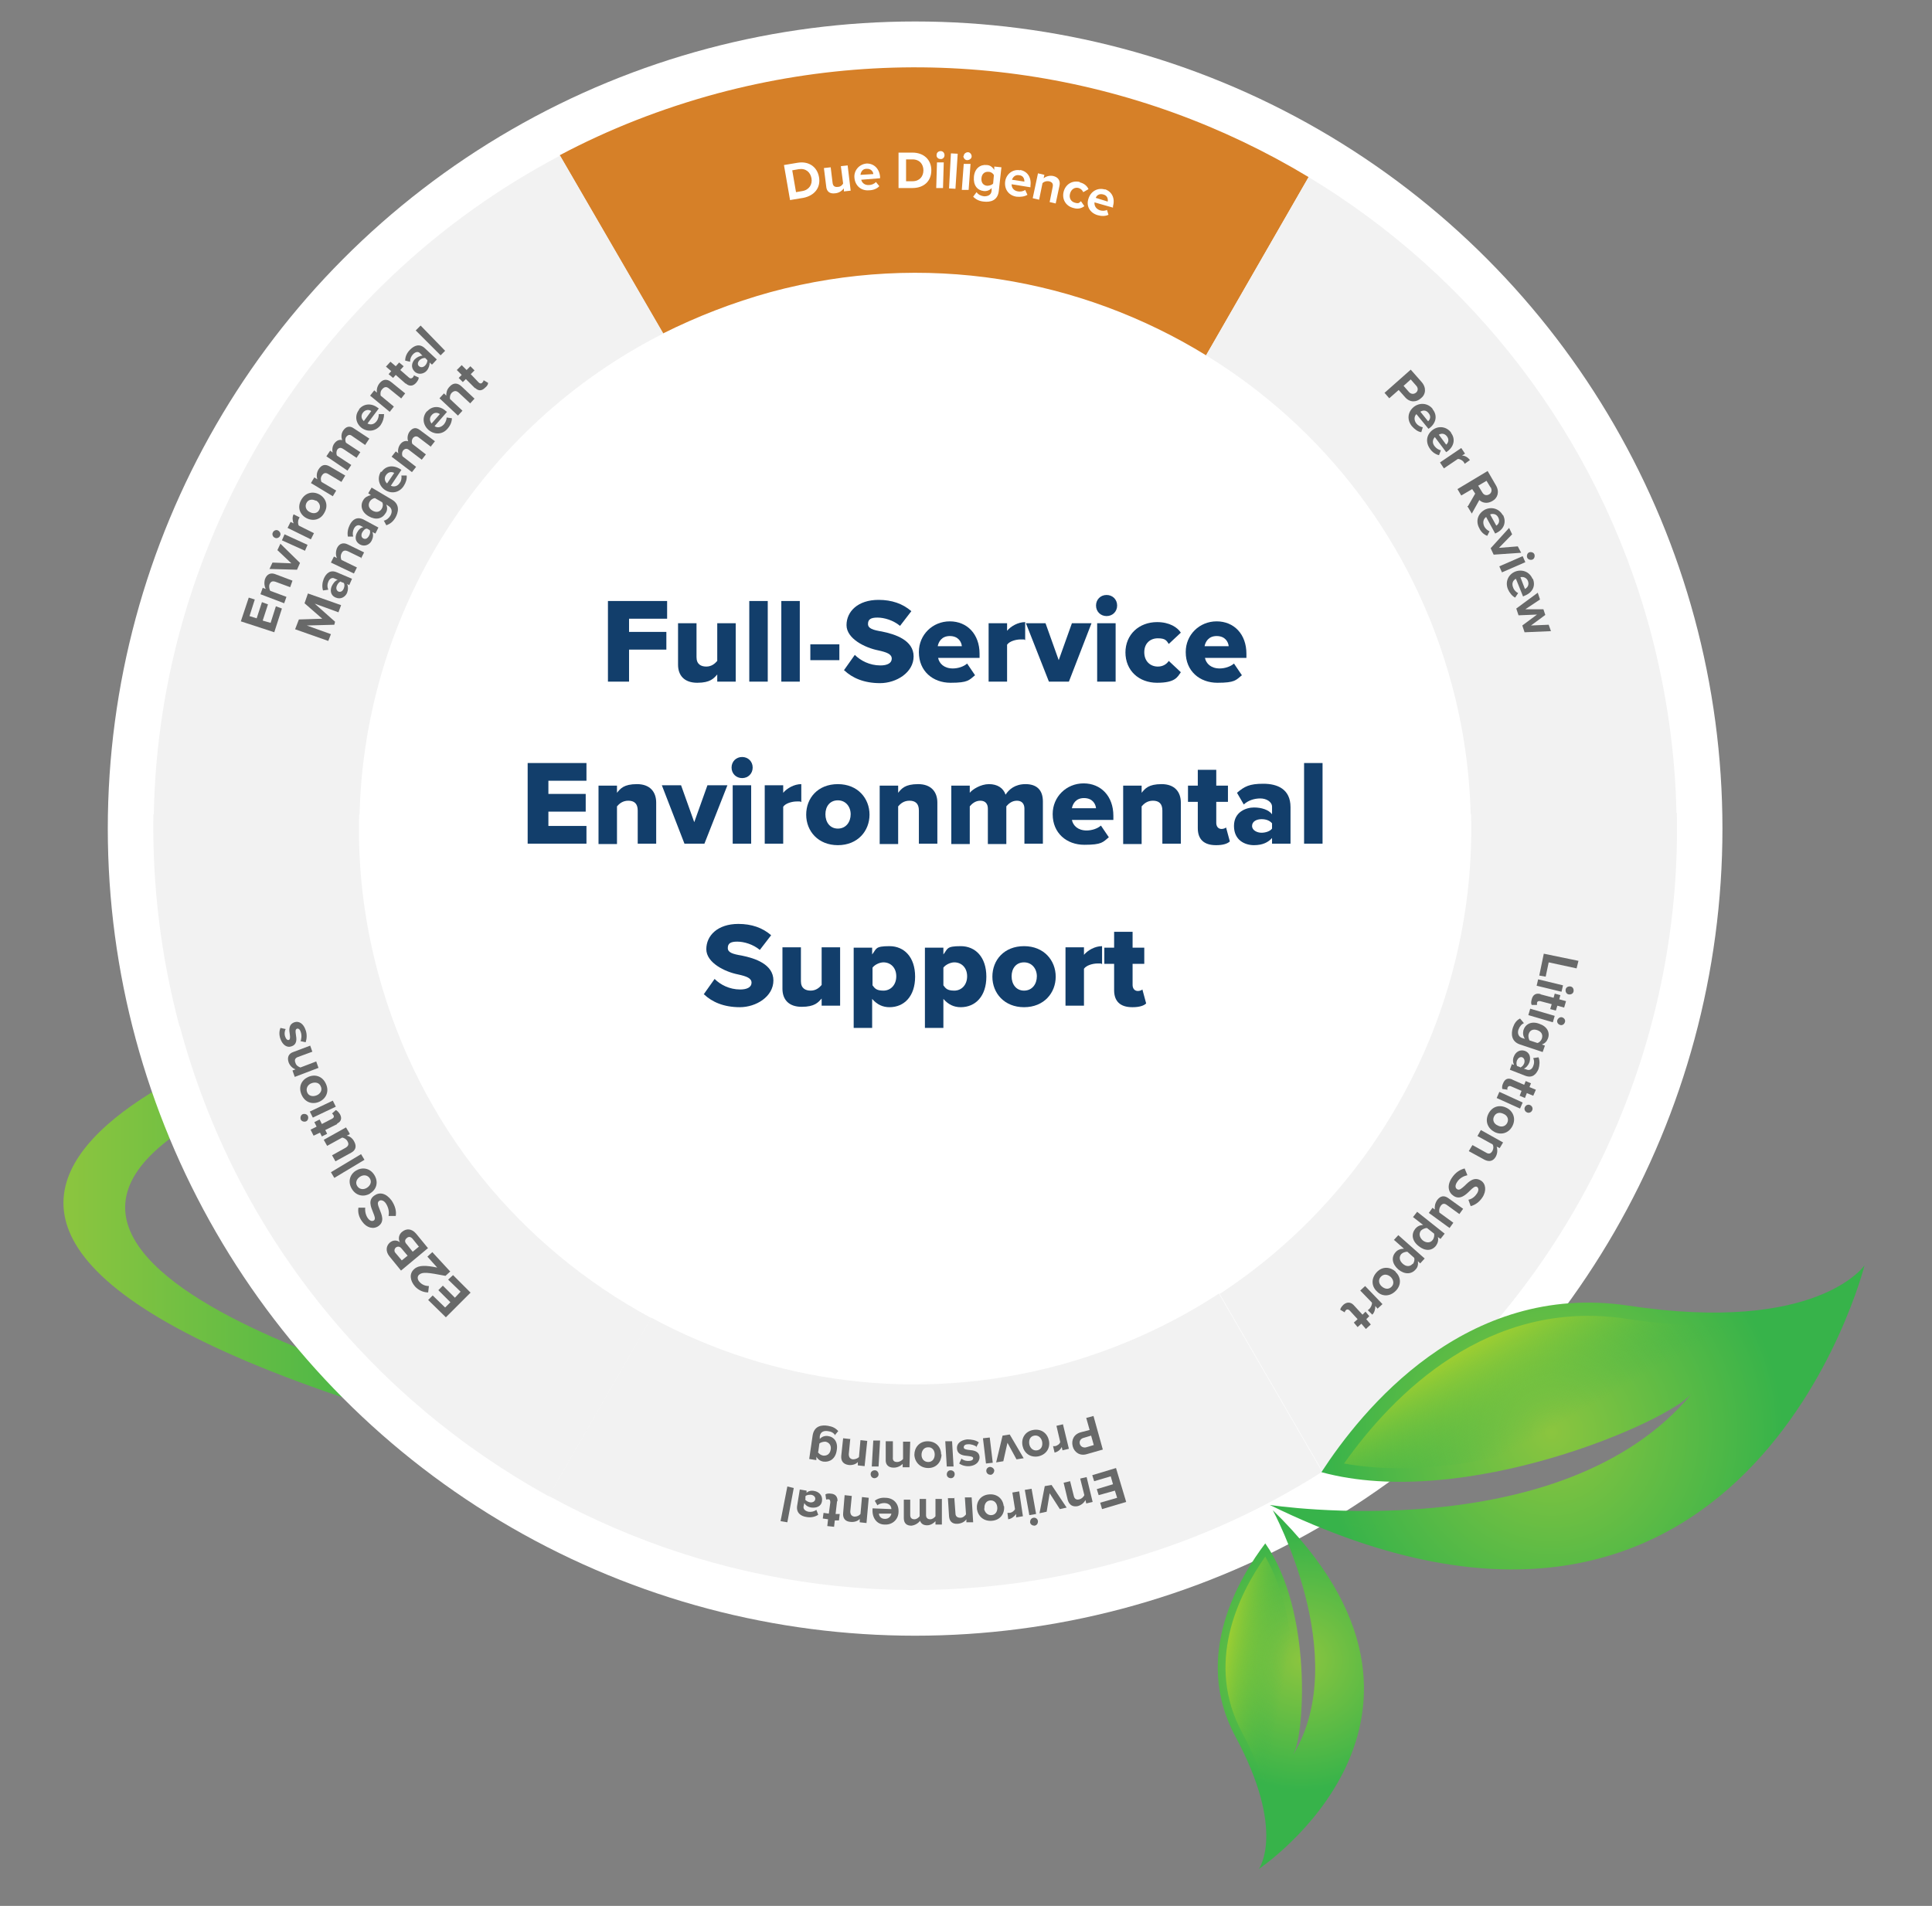 <svg xmlns="http://www.w3.org/2000/svg" xmlns:xlink="http://www.w3.org/1999/xlink" id="Layer_1" viewBox="0 0 512.6 505.8"><rect x="0" y="0" width="512.6" height="505.8" fill="#808080" stroke="none"/><defs><style>      .st0 {        fill: none;      }      .st1 {        fill: url(#linear-gradient2);      }      .st2 {        fill: url(#linear-gradient1);      }      .st3 {        fill: url(#radial-gradient);      }      .st4 {        fill: url(#linear-gradient);      }      .st5 {        fill: #fff;      }      .st6 {        fill: #123e6b;      }      .st7 {        fill: #f2f2f2;      }      .st8 {        fill: #686969;      }      .st9 {        fill: url(#radial-gradient1);      }      .st10 {        fill: #d68028;      }    </style><linearGradient id="linear-gradient" x1="119.9" y1="324.5" x2="17.9" y2="324.5" gradientUnits="userSpaceOnUse"><stop offset="0" stop-color="#37b34a"></stop><stop offset="1" stop-color="#8bc53f"></stop></linearGradient><radialGradient id="radial-gradient" cx="167.2" cy="551.7" fx="167.2" fy="551.7" r="42.9" gradientTransform="translate(-87.4 598.4) rotate(53.3) scale(.8 -.8) skewX(-.2)" gradientUnits="userSpaceOnUse"><stop offset="0" stop-color="#8bc53f"></stop><stop offset="1" stop-color="#37b34a"></stop></radialGradient><linearGradient id="linear-gradient1" x1="147.2" y1="458.4" x2="186.5" y2="495.4" gradientTransform="translate(-136.6 603.2) rotate(53.2) scale(1 -1)" gradientUnits="userSpaceOnUse"><stop offset="0" stop-color="#d6de23"></stop><stop offset=".4" stop-color="#37b34a" stop-opacity="0"></stop></linearGradient><radialGradient id="radial-gradient1" cx="199.3" cy="572.2" fx="199.3" fy="572.2" r="76.6" gradientTransform="translate(394.5 -103.8) rotate(17) scale(.8 .8) skewX(-.2)" xlink:href="#radial-gradient"></radialGradient><linearGradient id="linear-gradient2" x1="163.7" y1="463.9" x2="233.8" y2="529.8" gradientTransform="translate(382.4 -151.7) rotate(17.1)" xlink:href="#linear-gradient1"></linearGradient></defs><path class="st4" d="M92.6,268s-171.4,46.6,1.4,103.9c4.2,1.4,29.2,9.5,33.6,9.1s-9.7-9.7-3.1-8.5c0,0-166.3-40.6-50-85.4"></path><circle class="st5" cx="242.8" cy="219.9" r="214.2"></circle><g id="Services-Peer-Review"><g id="Full-Service-Environ"><polygon id="Path" class="st6" points="161.3 180.9 166.9 180.9 166.9 172.4 176.8 172.4 176.8 167.7 166.9 167.7 166.9 164.2 177 164.2 177 159.5 161.3 159.5 161.3 180.9"></polygon><path id="Path1" data-name="Path" class="st6" d="M190.3,180.9h4.9v-15.5h-4.9v10c-.6.7-1.5,1.5-2.9,1.5s-2.6-.6-2.6-2.5v-9h-4.9v11c0,2.8,1.6,4.8,5.1,4.8s4.4-1.2,5.3-2.2v1.9Z"></path><polygon id="Path2" data-name="Path" class="st6" points="198.8 180.9 203.7 180.9 203.7 159.5 198.8 159.5 198.8 180.9"></polygon><polygon id="Path3" data-name="Path" class="st6" points="207.3 180.9 212.2 180.9 212.2 159.5 207.3 159.5 207.3 180.9"></polygon><polygon id="Path4" data-name="Path" class="st6" points="215 175.2 222.7 175.2 222.7 171 215 171 215 175.2"></polygon><path id="Path5" data-name="Path" class="st6" d="M224,177.9c2.1,2,5.2,3.4,9.5,3.4s8.9-2.8,8.9-7.1-4.9-5.9-8.4-6.6c-2.4-.4-3.7-.8-3.7-2s.7-1.7,2.5-1.7,4.2.7,6,2.2l3-3.9c-2.3-2-5.2-3-8.7-3-5.5,0-8.5,3.1-8.5,6.7s4.9,6,8.4,6.7c2.3.5,3.6,1,3.6,2.2s-1.2,1.8-3,1.8c-2.9,0-5.3-1.3-6.8-2.8l-2.9,4.1Z"></path><path id="Shape" class="st6" d="M243.8,173.1c0,5,3.7,8.1,8.4,8.1s4.9-.7,6.5-2l-2.1-3.1c-.9.8-2.4,1.3-3.8,1.3-2.3,0-3.6-1.3-3.9-2.8h11v-1.1c0-5.2-3.3-8.6-7.9-8.6s-8.2,3.6-8.2,8.1ZM252,168.8c2.3,0,3.1,1.6,3.2,2.7h-6.4c.2-1.1,1-2.7,3.2-2.7Z"></path><path id="Path6" data-name="Path" class="st6" d="M262.3,180.9h4.9v-9.8c.6-.9,2.3-1.4,3.6-1.4s.9,0,1.2.2v-4.8c-1.9,0-3.8,1.1-4.8,2.3v-2h-4.9v15.5Z"></path><polygon id="Path7" data-name="Path" class="st6" points="278.3 180.9 283.6 180.9 289.6 165.4 284.4 165.4 280.9 175.2 277.4 165.4 272.2 165.4 278.3 180.9"></polygon><path id="Shape1" data-name="Shape" class="st6" d="M293.6,163.5c1.6,0,2.8-1.2,2.8-2.8s-1.2-2.8-2.8-2.8-2.8,1.2-2.8,2.8,1.2,2.8,2.8,2.8ZM291.1,180.9h4.9v-15.5h-4.9v15.5Z"></path><path id="Path8" data-name="Path" class="st6" d="M298.6,173.1c0,4.9,3.6,8.1,8.4,8.1s5.4-1.5,6.3-2.8l-3.2-3c-.6.9-1.6,1.5-2.9,1.5-2,0-3.6-1.4-3.6-3.8s1.6-3.7,3.6-3.7,2.3.6,2.9,1.5l3.2-3c-.9-1.4-3-2.8-6.3-2.8-4.8,0-8.4,3.3-8.4,8.1Z"></path><path id="Shape2" data-name="Shape" class="st6" d="M314.6,173.1c0,5,3.7,8.1,8.4,8.1s4.9-.7,6.5-2l-2.1-3.1c-.9.8-2.4,1.3-3.8,1.3-2.3,0-3.6-1.3-3.9-2.8h11v-1.1c0-5.2-3.3-8.6-7.9-8.6s-8.2,3.6-8.2,8.1ZM322.8,168.8c2.3,0,3.1,1.6,3.2,2.7h-6.4c.2-1.1,1-2.7,3.2-2.7Z"></path><polygon id="Path9" data-name="Path" class="st6" points="140 223.9 155.6 223.9 155.6 219.2 145.5 219.2 145.5 215.4 155.4 215.4 155.4 210.7 145.5 210.7 145.5 207.2 155.6 207.2 155.6 202.5 140 202.5 140 223.9"></polygon><path id="Path10" data-name="Path" class="st6" d="M169.2,223.9h4.9v-10.9c0-2.8-1.6-4.9-5.1-4.9s-4.4,1.2-5.3,2.3v-1.9h-4.9v15.5h4.9v-10c.6-.7,1.5-1.5,3-1.5s2.5.7,2.5,2.6v8.9Z"></path><polygon id="Path11" data-name="Path" class="st6" points="181.6 223.9 186.9 223.9 193 208.4 187.7 208.4 184.2 218.2 180.7 208.4 175.6 208.4 181.6 223.9"></polygon><path id="Shape3" data-name="Shape" class="st6" d="M196.9,206.5c1.6,0,2.8-1.2,2.8-2.8s-1.2-2.8-2.8-2.8-2.8,1.2-2.8,2.8,1.2,2.8,2.8,2.8ZM194.4,223.9h4.9v-15.5h-4.9v15.5Z"></path><path id="Path12" data-name="Path" class="st6" d="M202.9,223.9h4.9v-9.8c.6-.9,2.3-1.4,3.6-1.4s.9,0,1.2.2v-4.8c-1.9,0-3.8,1.1-4.8,2.3v-2h-4.9v15.5Z"></path><path id="Shape4" data-name="Shape" class="st6" d="M222.3,224.3c5.3,0,8.4-3.8,8.4-8.1s-3.1-8.1-8.4-8.1-8.4,3.7-8.4,8.1,3.2,8.1,8.4,8.1ZM222.3,219.9c-2.1,0-3.3-1.7-3.3-3.8s1.2-3.7,3.3-3.7,3.4,1.7,3.4,3.7-1.2,3.8-3.4,3.8Z"></path><path id="Path13" data-name="Path" class="st6" d="M243.8,223.9h4.9v-10.9c0-2.8-1.6-4.9-5.1-4.9s-4.4,1.2-5.3,2.3v-1.9h-4.9v15.5h4.9v-10c.6-.7,1.5-1.5,3-1.5s2.5.7,2.5,2.6v8.9Z"></path><path id="Path14" data-name="Path" class="st6" d="M271.8,223.9h4.9v-11.2c0-3.2-1.8-4.6-4.6-4.6s-4.4,1.4-5.3,2.8c-.6-1.8-2.2-2.8-4.4-2.8s-4.4,1.4-5.1,2.3v-1.9h-4.9v15.5h4.9v-10c.5-.6,1.4-1.5,2.8-1.5s2,.9,2,2.1v9.4h4.9v-10c.5-.6,1.4-1.5,2.8-1.5s2,.9,2,2.1v9.4Z"></path><path id="Shape5" data-name="Shape" class="st6" d="M279.3,216.1c0,5,3.7,8.1,8.4,8.1s4.9-.7,6.5-2l-2.1-3.1c-.9.8-2.4,1.3-3.8,1.3-2.3,0-3.6-1.3-3.9-2.8h11v-1.1c0-5.2-3.3-8.6-7.9-8.6s-8.2,3.6-8.2,8.1ZM287.6,211.8c2.3,0,3.1,1.6,3.2,2.7h-6.4c.2-1.1,1-2.7,3.2-2.7Z"></path><path id="Path15" data-name="Path" class="st6" d="M308.4,223.9h4.9v-10.9c0-2.8-1.6-4.9-5.1-4.9s-4.4,1.2-5.3,2.3v-1.9h-4.9v15.5h4.9v-10c.6-.7,1.5-1.5,3-1.5s2.5.7,2.5,2.6v8.9Z"></path><path id="Path16" data-name="Path" class="st6" d="M322.7,224.3c1.8,0,3-.4,3.6-1l-1-3.7c-.2.2-.7.4-1.2.4-.9,0-1.4-.7-1.4-1.6v-5.6h3.1v-4.3h-3.1v-4.2h-4.9v4.2h-2.6v4.3h2.6v7c0,3,1.7,4.5,4.8,4.5Z"></path><path id="Shape6" data-name="Shape" class="st6" d="M337.5,223.9h4.9v-9.7c0-4.8-3.5-6.2-7.2-6.2s-5,.7-7,2.4l1.8,3.1c1.2-1.1,2.8-1.6,4.4-1.6s3.1.9,3.1,2.2v2c-.9-1.2-2.8-1.8-4.8-1.8s-5.3,1.1-5.3,4.9,2.9,5.1,5.3,5.1,3.8-.8,4.8-1.9v1.5ZM337.5,219.9c-.5.7-1.7,1.1-2.8,1.1s-2.5-.6-2.5-1.8,1.2-1.8,2.5-1.8,2.2.4,2.8,1.1v1.4Z"></path><polygon id="Path17" data-name="Path" class="st6" points="346 223.9 350.9 223.9 350.9 202.5 346 202.5 346 223.9"></polygon><path id="Path18" data-name="Path" class="st6" d="M186.8,263.9c2.1,2,5.2,3.4,9.5,3.4s8.9-2.8,8.9-7.1-4.9-5.9-8.4-6.6c-2.4-.4-3.7-.8-3.7-2s.7-1.7,2.5-1.7,4.2.7,6,2.2l3-3.9c-2.3-2-5.2-3-8.7-3-5.5,0-8.5,3.1-8.5,6.7s4.9,6,8.4,6.7c2.3.5,3.6,1,3.6,2.2s-1.2,1.8-3,1.8c-2.9,0-5.3-1.3-6.8-2.8l-2.9,4.1Z"></path><path id="Path19" data-name="Path" class="st6" d="M218,266.9h4.9v-15.5h-4.9v10c-.6.7-1.5,1.5-2.9,1.5s-2.6-.6-2.6-2.5v-9h-4.9v11c0,2.8,1.6,4.8,5.1,4.8s4.4-1.2,5.3-2.2v1.9Z"></path><path id="Shape7" data-name="Shape" class="st6" d="M231.4,272.8v-7.7c1.3,1.5,2.8,2.2,4.6,2.2,3.9,0,6.8-2.9,6.8-8.1s-2.9-8.1-6.8-8.1-3.4.7-4.6,2.2v-1.8h-4.9v21.3h4.9ZM237.8,259.1c0,2.3-1.5,3.8-3.4,3.8s-2.3-.6-2.9-1.4v-4.7c.6-.8,1.9-1.4,2.9-1.4,1.9,0,3.4,1.4,3.4,3.7Z"></path><path id="Shape8" data-name="Shape" class="st6" d="M250.3,272.8v-7.7c1.3,1.5,2.8,2.2,4.6,2.2,3.9,0,6.8-2.9,6.8-8.1s-2.9-8.1-6.8-8.1-3.4.7-4.6,2.2v-1.8h-4.9v21.3h4.9ZM256.6,259.1c0,2.3-1.5,3.8-3.4,3.8s-2.3-.6-2.9-1.4v-4.7c.6-.8,1.9-1.4,2.9-1.4,1.9,0,3.4,1.4,3.4,3.7Z"></path><path id="Shape9" data-name="Shape" class="st6" d="M271.7,267.3c5.3,0,8.4-3.8,8.4-8.1s-3.1-8.1-8.4-8.1-8.4,3.7-8.4,8.1,3.2,8.1,8.4,8.1ZM271.7,262.9c-2.1,0-3.3-1.7-3.3-3.8s1.2-3.7,3.3-3.7,3.4,1.7,3.4,3.7-1.2,3.8-3.4,3.8Z"></path><path id="Path20" data-name="Path" class="st6" d="M282.7,266.9h4.9v-9.8c.6-.9,2.3-1.4,3.6-1.4s.9,0,1.2.2v-4.8c-1.9,0-3.8,1.1-4.8,2.3v-2h-4.9v15.5Z"></path><path id="Path21" data-name="Path" class="st6" d="M300.5,267.3c1.8,0,3-.4,3.6-1l-1-3.7c-.2.2-.7.4-1.2.4-.9,0-1.4-.7-1.4-1.6v-5.6h3.1v-4.3h-3.1v-4.2h-4.9v4.2h-2.6v4.3h2.6v7c0,3,1.7,4.5,4.8,4.5Z"></path></g></g><polygon class="st6" points="340.2 42.9 340.2 42.9 340.2 42.9 340.2 42.9"></polygon><path class="st6" d="M165.7,345.7"></path><g id="Due-Diligence"><g id="Group"><path id="Path22" data-name="Path" class="st0" d="M204.5,77.5c-10.1,2.7-19.6,6.4-28.6,11l73.9,127.7,70.1-121.9c-33.3-20.5-74.7-27.7-115.5-16.8h0Z"></path><path id="Path23" data-name="Path" class="st10" d="M190.3,24.8c-14.8,4-28.8,9.5-41.8,16.4l27.4,47.3c9-4.5,18.5-8.2,28.6-11,40.8-11,82.2-3.7,115.5,16.8l27.2-47.3c-45.4-27.4-101.6-37-156.9-22.2Z"></path></g><g id="Group1" data-name="Group"><path id="Path24" data-name="Path" class="st0" d="M95.3,216.2h154.5c0,0-73.9-127.7-73.9-127.7-48.4,24.6-79.2,74-80.6,127.7Z"></path><path id="Path25" data-name="Path" class="st7" d="M40.8,216.2h54.6c1.3-53.7,32.2-103.2,80.6-127.7l-27.4-47.2c-65.2,34.3-106.5,101.9-107.8,175Z"></path></g><path id="Path26" data-name="Path" class="st0" d="M100.4,258.2c11,40.8,38,73,72.5,91.5l77-133.7H95.3c-.4,13.9,1.3,28,5,42.1Z"></path><path id="Path27" data-name="Path" class="st7" d="M47.7,272.4c14.9,55.4,51.4,99.1,97.9,124.7l27.2-47.3c-34.5-18.6-61.5-50.7-72.5-91.6-3.8-14.1-5.4-28.2-5-42.1h-54.6c-.3,18.6,1.9,37.4,6.9,56.2h0Z"></path><path id="Path28" data-name="Path" class="st0" d="M390.2,215.8l-140.4.3,73.7,127.3c42.6-27.8,68.2-76.2,66.7-127.6h0Z"></path><path id="Path29" data-name="Path" class="st7" d="M444.8,215.7h-54.5c1.5,51.4-24.2,99.9-66.7,127.7l27.4,47.3c59.4-37.6,95.4-104.1,93.9-174.9h0Z"></path><path id="Path30" data-name="Path" class="st0" d="M281.1,362.3c15.5-4.2,29.7-10.6,42.4-19l-73.7-127.3-77,133.7c32,17.2,70.4,22.8,108.2,12.6h0Z"></path><path id="Path31" data-name="Path" class="st7" d="M295.2,415c20.2-5.4,38.8-13.7,55.6-24.4l-27.4-47.3c-12.7,8.3-27,14.8-42.4,19-37.8,10.2-76.2,4.7-108.2-12.6l-27.2,47.3c44.1,24.2,97.2,32.1,149.6,18h0Z"></path><path id="Path32" data-name="Path" class="st0" d="M320,94.3l-70.1,121.9,140.4-.2c-.3-11.4-2-22.9-5-34.3-10.2-37.9-34.2-68.3-65.2-87.4Z"></path><path id="Path33" data-name="Path" class="st7" d="M347.2,47l-27.2,47.3c31,19,55,49.5,65.2,87.4,3.1,11.5,4.7,23,5,34.3h54.6c-.3-16.1-2.6-32.3-6.9-48.5-14.1-52.4-47.6-94.5-90.7-120.5h0Z"></path><g id="Group2" data-name="Group"><polygon id="Path34" data-name="Path" class="st8" points="124.9 343 118.3 349.6 113.6 345 114.8 343.8 118.1 347 119.5 345.6 116.3 342.4 117.5 341.2 120.7 344.4 122.2 342.8 118.9 339.6 120.2 338.4 124.8 343 124.9 343"></polygon><path id="Path35" data-name="Path" class="st8" d="M119.4,337.5l-1.2,1.1c-4.7-.9-6.1-1.1-7-.3-.6.5-.4,1.4.1,1.9.7.8,1.6,1.1,2.5,1.1l-.2,1.7c-1.4,0-2.7-.7-3.5-1.6-1.3-1.5-1.6-3.4-.2-4.6,1.2-1.1,3.1-1,6.1-.4l-2.6-2.9,1.3-1.2,4.8,5.2h0Z"></path><path id="Shape10" data-name="Shape" class="st8" d="M113.6,331.2l-7.2,6-3.1-3.8c-1.1-1.4-.8-2.8.1-3.6.9-.8,2-.7,2.7-.1-.5-.9-.3-2.1.6-2.8,1.1-.9,2.5-.9,3.7.5l3.2,3.9ZM108.1,333.2l-1.6-1.9c-.4-.5-1-.6-1.5-.2-.4.4-.5,1,0,1.5l1.6,1.9,1.6-1.3ZM111.1,330.8l-1.6-2c-.5-.6-1.1-.7-1.6-.2-.5.4-.6,1,0,1.6l1.6,2,1.7-1.4h0Z"></path><path id="Path36" data-name="Path" class="st8" d="M103.1,322.6c.2-.9,0-2.1-.7-3.2-.6-.9-1.4-1-1.8-.7-.6.4-.3,1.2.1,2.2.6,1.5,1.4,3.3-.3,4.5-1.3.9-3.1.5-4.3-1.2-.9-1.2-1.2-2.5-1-3.7h1.8c-.1,1.1.2,2.1.7,2.8.5.7,1.1.9,1.6.6.5-.4.2-1.1-.2-2.1-.6-1.5-1.4-3.3.3-4.5,1.4-1,3.1-.7,4.6,1.3,1,1.5,1.3,2.9,1.1,4.1h-1.9Z"></path><path id="Shape11" data-name="Shape" class="st8" d="M98.3,316.7c-1.6,1-3.7.8-4.9-1.1-1.2-1.9-.6-3.9,1-4.9,1.6-1,3.7-.8,4.9,1.1,1.2,1.9.6,3.9-1.1,4.9ZM95.5,312.3c-.9.6-1.3,1.6-.7,2.5s1.7,1,2.6.4c.9-.6,1.3-1.6.7-2.5-.6-.9-1.7-1-2.6-.4h0Z"></path><polygon id="Path37" data-name="Path" class="st8" points="96.7 307.8 88.7 312.6 87.8 311.1 95.8 306.3 96.7 307.8"></polygon><path id="Path38" data-name="Path" class="st8" d="M92.8,301l-.8.4c.7.1,1.5.6,2,1.6.7,1.3.3,2.3-.8,2.9l-4.2,2.3-.9-1.6,3.6-2c.8-.5.9-1,.5-1.7-.3-.6-.9-.9-1.4-1l-4,2.2-.9-1.6,5.9-3.3.9,1.5h0Z"></path><path id="Path39" data-name="Path" class="st8" d="M89.5,298.3l-3.2,1.6.5,1-1.4.7-.5-1-1.7.8-.8-1.6,1.6-.8-.6-1.2,1.4-.7.6,1.2,2.7-1.4c.4-.2.6-.5.4-.9-.1-.2-.3-.4-.4-.5l1-.9c.3.1.7.5,1.1,1.1.6,1.1.3,2-.8,2.5h0Z"></path><path id="Shape12" data-name="Shape" class="st8" d="M81.2,297.6c-.5.2-1.2,0-1.4-.5-.2-.5,0-1.2.5-1.4.5-.2,1.2,0,1.4.5.2.5,0,1.2-.5,1.4ZM89.1,293.7l-6.1,2.9-.8-1.6,6.1-2.9.8,1.6Z"></path><path id="Shape13" data-name="Shape" class="st8" d="M84.7,292.4c-1.8.8-3.8.2-4.7-1.9-.9-2.1,0-3.9,1.8-4.7,1.8-.8,3.8-.2,4.7,1.9.9,2,0,3.9-1.8,4.7h0ZM82.6,287.5c-1,.4-1.5,1.4-1.1,2.4s1.5,1.2,2.5.8c1-.4,1.6-1.4,1.1-2.4-.4-1-1.5-1.2-2.5-.8Z"></path><path id="Path40" data-name="Path" class="st8" d="M82.9,279.1l-3.8,1.4c-.9.3-1,.9-.7,1.6.2.7.8,1,1.3,1.2l4.2-1.6.6,1.7-6.3,2.4-.6-1.7.8-.3c-.6-.2-1.4-.8-1.8-1.8-.5-1.4,0-2.4,1.2-2.8l4.5-1.7.6,1.7h0Z"></path><path id="Path41" data-name="Path" class="st8" d="M79.7,276.4c.3-.6.4-1.7.1-2.5-.2-.7-.6-1-1-.9-.5.2-.4.8-.3,1.5.2,1.2.4,2.7-1.2,3.2-1.1.4-2.3-.3-2.9-2-.4-1.1-.3-2.1,0-2.9l1.4.3c-.3.5-.4,1.4-.1,2.1.2.6.6.9.9.8.4-.1.4-.7.3-1.4-.2-1.2-.4-2.7,1.2-3.3,1.2-.4,2.4.3,3,2.1.4,1.1.3,2.3,0,3.2l-1.4-.3h0Z"></path></g><g id="Group3" data-name="Group"><polygon id="Path42" data-name="Path" class="st8" points="89.8 162.5 83.5 160.2 88.9 165 88.7 165.8 81.4 166 87.8 168.3 87.1 170.1 78.3 167 79.3 164.4 85.5 164.2 80.8 160.1 81.7 157.5 90.5 160.6 89.8 162.5 89.8 162.5"></polygon><path id="Shape14" data-name="Shape" class="st8" d="M92.7,155.3l-.6-.3c.3.6.3,1.5,0,2.3-.4,1-1.6,1.9-3,1.3-1.5-.6-1.5-2-1.1-3,.4-.8.9-1.5,1.6-1.7l-.9-.4c-.6-.3-1.3.1-1.6.9-.3.7-.3,1.4,0,2.1l-1.4.2c-.3-1-.2-2.1.2-3.1.6-1.4,1.7-2.5,3.5-1.7l4,1.7-.7,1.6h0ZM90.5,154.3c-.5.1-.9.6-1.1,1.1-.3.6-.2,1.3.4,1.6.6.2,1.1-.1,1.4-.8.2-.5.3-1.1,0-1.5l-.8-.3h0Z"></path><path id="Path43" data-name="Path" class="st8" d="M96,148.1l-3.7-1.8c-.9-.4-1.4-.1-1.7.6-.3.6-.2,1.3,0,1.7l4.1,2-.8,1.6-6.1-2.9.8-1.6.8.4c-.3-.6-.4-1.6,0-2.6.6-1.3,1.7-1.6,2.9-1l4.3,2.1-.8,1.6h0Z"></path><path id="Shape15" data-name="Shape" class="st8" d="M99.4,141.5l-.6-.3c.3.7.2,1.5-.2,2.3-.5,1-1.8,1.7-3.1,1-1.4-.8-1.3-2.1-.8-3.1.4-.8,1-1.4,1.7-1.5l-.8-.4c-.6-.3-1.3,0-1.7.8-.3.6-.4,1.4-.2,2.1h-1.4c-.2-1,0-2.1.5-3.1.7-1.4,1.9-2.3,3.7-1.4l3.9,2.1-.8,1.6h0ZM97.3,140.3c-.5,0-.9.5-1.2,1-.3.6-.3,1.3.3,1.6.6.3,1.1,0,1.5-.7.3-.5.4-1.1.2-1.5l-.7-.4h0Z"></path><path id="Shape16" data-name="Shape" class="st8" d="M101.8,138.2c.8-.2,1.4-.7,1.8-1.4.4-.7.6-1.8-.5-2.5l-.6-.4c.3.8.3,1.6-.2,2.3-.9,1.5-2.6,1.9-4.5.8-1.9-1.1-2.3-2.9-1.4-4.3.4-.7,1.1-1.1,2-1.3l-.7-.5.9-1.5,5.4,3.2c2.2,1.3,1.7,3.4.9,4.8-.6,1-1.3,1.6-2.4,2l-.7-1.3h0ZM99.5,132.2c-.5,0-1.1.4-1.4.9-.5.9-.3,1.8.7,2.4,1,.6,2,.4,2.5-.5.3-.5.4-1.2.1-1.7l-1.9-1.1h0Z"></path><path id="Shape17" data-name="Shape" class="st8" d="M101.2,125.3c1.1-1.7,3.1-2,5-.8l.3.2-2.8,4.2c.8.4,1.8.2,2.4-.8.4-.5.5-1.3.4-1.9h1.4c.1.9-.2,1.9-.8,2.8-1.1,1.7-3.2,2.2-5,1-1.6-1.1-2.1-3.2-1-4.9h0ZM102.7,128.3l1.9-2.8c-.6-.3-1.5-.4-2.2.6-.6.9-.2,1.8.3,2.2Z"></path><path id="Path44" data-name="Path" class="st8" d="M114.5,118.7l-3.4-2.6c-.5-.4-1-.4-1.5.1-.4.5-.4,1.2-.2,1.6l3.6,2.8-1.1,1.4-3.4-2.6c-.5-.4-1-.4-1.5.1-.4.5-.4,1.2-.2,1.6l3.6,2.8-1.1,1.4-5.4-4.1,1.1-1.4.7.5c-.2-.5-.1-1.6.5-2.4.6-.8,1.4-1,2.1-.8-.3-.7-.2-1.8.4-2.6.8-1,1.7-1.2,2.8-.3l3.9,2.9-1.1,1.4h0Z"></path><path id="Shape18" data-name="Shape" class="st8" d="M113.3,109.2c1.3-1.5,3.4-1.6,5-.1l.3.2-3.3,3.8c.7.5,1.7.4,2.5-.5.4-.5.7-1.2.7-1.8l1.4.2c0,.9-.4,1.9-1.1,2.7-1.3,1.6-3.4,1.8-5.1.4-1.5-1.3-1.8-3.4-.4-5h0ZM114.5,112.4l2.2-2.5c-.5-.4-1.5-.6-2.2.3-.7.8-.4,1.7,0,2.2h0Z"></path><path id="Path45" data-name="Path" class="st8" d="M124.7,107l-3-2.8c-.7-.6-1.2-.5-1.8,0-.5.5-.6,1.2-.5,1.7l3.3,3.1-1.2,1.3-4.9-4.6,1.2-1.3.6.6c0-.7.1-1.6.9-2.4,1-1.1,2.1-1,3.1-.1l3.5,3.3-1.2,1.3h0Z"></path><path id="Path46" data-name="Path" class="st8" d="M126.1,103.1l-2.5-2.5-.8.8-1.1-1.1.8-.8-1.3-1.3,1.3-1.3,1.3,1.3,1-1,1.1,1.1-1,1,2.1,2.2c.3.3.7.4,1,0,.2-.2.3-.4.3-.6l1.2.7c0,.4-.2.8-.8,1.3-.9.9-1.8.9-2.7,0h0Z"></path></g><g id="Group4" data-name="Group"><polygon id="Path47" data-name="Path" class="st8" points="72.8 167.8 63.9 164.9 66 158.6 67.6 159.1 66.2 163.5 68.1 164.1 69.5 159.8 71.1 160.4 69.7 164.7 71.8 165.3 73.2 160.9 74.8 161.5 72.8 167.7 72.8 167.8"></polygon><path id="Path48" data-name="Path" class="st8" d="M76.9,155.8l-3.8-1.4c-.9-.3-1.3,0-1.6.7-.2.7,0,1.3.2,1.7l4.3,1.6-.6,1.7-6.3-2.4.6-1.7.8.3c-.3-.6-.5-1.5-.2-2.6.5-1.4,1.6-1.8,2.8-1.3l4.5,1.7-.6,1.7h0Z"></path><polygon id="Path49" data-name="Path" class="st8" points="78.8 151.2 71.5 151 72.3 149.3 77.3 149.5 73.6 146 74.4 144.3 79.6 149.4 78.8 151.2 78.8 151.2"></polygon><path id="Shape19" data-name="Shape" class="st8" d="M72.9,142.7c-.5-.2-.8-.9-.5-1.4.2-.5.9-.8,1.4-.5s.8.9.5,1.4c-.2.5-.9.8-1.4.5h0ZM81,146.2l-6.2-2.8.7-1.6,6.1,2.8-.7,1.6h0Z"></path><path id="Path50" data-name="Path" class="st8" d="M82.4,143.1l-6.1-3,.8-1.6.8.4c-.3-.7-.4-1.7,0-2.4l1.6.8c0,.1-.2.2-.2.4-.3.5-.3,1.4,0,1.8l4,2-.8,1.6h0Z"></path><path id="Shape20" data-name="Shape" class="st8" d="M81.3,137.5c-1.7-.9-2.5-2.8-1.4-4.8,1.1-2,3.1-2.4,4.8-1.5,1.7.9,2.5,2.9,1.4,4.8-1,2-3.1,2.4-4.8,1.5h0ZM83.8,132.9c-.9-.5-2-.4-2.5.6-.5,1,0,2,.9,2.4.9.5,2,.4,2.5-.6s0-2-.9-2.5h0Z"></path><path id="Path51" data-name="Path" class="st8" d="M90.6,127.9l-3.5-2.1c-.8-.5-1.3-.2-1.7.4-.4.6-.3,1.3-.1,1.7l3.9,2.3-.9,1.5-5.8-3.5.9-1.5.8.5c-.2-.6-.3-1.6.3-2.6.8-1.3,1.8-1.5,3-.8l4.1,2.4-.9,1.5h0Z"></path><path id="Path52" data-name="Path" class="st8" d="M96.9,118.1l-3.5-2.4c-.5-.4-1-.4-1.5.2-.4.5-.3,1.2-.1,1.6l3.8,2.5-1,1.5-3.6-2.4c-.5-.3-1-.4-1.5.2-.3.5-.3,1.2-.1,1.6l3.8,2.5-1,1.5-5.6-3.8,1-1.5.7.5c-.2-.5-.2-1.6.4-2.4.6-.8,1.3-1.1,2.1-.9-.3-.7-.3-1.8.3-2.6.7-1,1.7-1.3,2.8-.5l4.1,2.7-1,1.5h0Z"></path><path id="Shape21" data-name="Shape" class="st8" d="M95.2,108.7c1.2-1.6,3.3-1.8,5-.5l.3.2-3,4c.8.4,1.7.3,2.4-.6.4-.5.6-1.2.6-1.9h1.4c0,1-.3,2-.9,2.9-1.2,1.6-3.3,2-5,.8-1.6-1.2-2-3.3-.7-4.9ZM96.5,111.8l2-2.7c-.5-.4-1.5-.5-2.2.4-.7.9-.3,1.8.2,2.2h0Z"></path><path id="Path53" data-name="Path" class="st8" d="M106.4,105.7l-3.2-2.6c-.7-.6-1.3-.4-1.8.2-.5.5-.5,1.2-.4,1.7l3.5,2.9-1.1,1.4-5.2-4.3,1.1-1.4.7.6c-.1-.7,0-1.6.7-2.5.9-1.1,2-1.2,3.1-.3l3.7,3-1.1,1.4h0Z"></path><path id="Path54" data-name="Path" class="st8" d="M107.6,101.8l-2.6-2.3-.7.8-1.2-1,.7-.8-1.4-1.2,1.2-1.3,1.4,1.2.9-1,1.2,1-.9,1,2.3,2c.3.3.7.3,1,0,.2-.2.3-.4.3-.6l1.3.6c0,.4-.2.8-.7,1.4-.8.9-1.8,1-2.7.2h0Z"></path><path id="Shape22" data-name="Shape" class="st8" d="M114.5,96.7l-.5-.5c0,.7-.2,1.5-.8,2.2-.7.8-2.2,1.2-3.2.2-1.1-1.1-.7-2.4,0-3.2.6-.6,1.4-1,2.1-1l-.7-.7c-.5-.5-1.2-.3-1.8.3-.5.5-.8,1.2-.8,2l-1.3-.3c0-1.1.5-2.1,1.3-2.9,1.1-1.1,2.5-1.7,3.9-.4l3.2,3-1.2,1.3h0ZM112.7,95c-.5,0-1,.2-1.4.6-.5.5-.6,1.2-.1,1.6.5.4,1.1.3,1.6-.2.4-.4.6-1,.6-1.4l-.6-.6Z"></path><polygon id="Path55" data-name="Path" class="st8" points="116.9 94.3 110.3 87.7 111.6 86.4 118.1 93.1 116.9 94.3"></polygon></g><g id="Group5" data-name="Group"><path id="Shape23" data-name="Shape" class="st5" d="M209.6,53l-1.6-9.2,3.6-.6c2.9-.5,5.2,1,5.7,3.8.5,2.8-1.2,4.9-4.1,5.5l-3.6.6h0ZM211.2,51l1.7-.3c1.8-.3,2.7-1.8,2.4-3.4-.3-1.6-1.5-2.7-3.4-2.4l-1.7.3,1,5.8h0Z"></path><path id="Path56" data-name="Path" class="st5" d="M223.9,50.9v-.9c-.5.6-1.2,1.2-2.3,1.3-1.5.2-2.3-.5-2.4-1.9l-.6-4.8,1.8-.2.5,4.1c.1.9.6,1.2,1.4,1.1.7,0,1.2-.5,1.4-.9l-.6-4.6,1.8-.2.8,6.7-1.8.2h0Z"></path><path id="Shape24" data-name="Shape" class="st5" d="M229.8,43.4c2-.1,3.5,1.3,3.7,3.5v.4s-5,.4-5,.4c.2.8.9,1.5,2.1,1.4.6,0,1.4-.3,1.8-.8l.9,1.1c-.6.7-1.7,1.1-2.7,1.1-2,.2-3.7-1.1-3.9-3.3-.2-1.9,1.2-3.6,3.2-3.8h0ZM228.4,46.4l3.3-.2c0-.6-.6-1.5-1.8-1.4-1.1,0-1.5.9-1.6,1.6h0Z"></path><path id="Shape25" data-name="Shape" class="st5" d="M238.4,49.8v-9.3s3.7,0,3.7,0c2.9,0,5,1.8,5,4.7s-2,4.7-5,4.7h-3.7,0ZM240.4,48.1h1.7c1.9,0,2.9-1.3,2.9-2.9s-1-2.9-2.9-2.9h-1.7v5.8h0Z"></path><path id="Shape26" data-name="Shape" class="st5" d="M248.4,49.9l.2-6.8h1.8c0,0-.2,6.8-.2,6.8h-1.8ZM248.5,41.1c0-.6.5-1,1.1-1,.6,0,1,.5,1,1.1,0,.6-.5,1.1-1.1,1-.6,0-1.1-.5-1-1.1h0Z"></path><polygon id="Path57" data-name="Path" class="st5" points="251.8 50 252.3 40.7 254.1 40.8 253.5 50.1 251.8 50"></polygon><path id="Shape27" data-name="Shape" class="st5" d="M255.2,50.2l.5-6.7h1.8c0,.1-.5,6.9-.5,6.9h-1.8ZM255.7,41.4c0-.6.6-1,1.1-1,.6,0,1,.6,1,1.1,0,.6-.6,1-1.2,1-.6,0-1-.6-1-1.1Z"></path><path id="Shape28" data-name="Shape" class="st5" d="M259.1,51c.5.7,1.2,1,2,1.1.8,0,1.9-.2,2-1.5v-.7c-.5.6-1.3.9-2.1.8-1.7-.2-2.8-1.5-2.6-3.8.2-2.2,1.7-3.3,3.4-3.1.8,0,1.5.5,2,1.3v-.9c0,0,1.9.2,1.9.2l-.7,6.3c-.3,2.6-2.3,3-4,2.8-1.1-.1-2-.5-2.8-1.3l.9-1.2h0ZM263.7,46.5c-.2-.5-.8-.9-1.4-.9-1-.1-1.8.5-1.9,1.7-.1,1.2.5,1.9,1.5,2,.6,0,1.3-.2,1.6-.6l.2-2.2h0Z"></path><path id="Shape29" data-name="Shape" class="st5" d="M270.6,45.1c2,.3,3.1,2,2.8,4.2v.4c0,0-5-.8-5-.8,0,.9.5,1.7,1.7,1.9.6.1,1.4,0,1.9-.4l.6,1.3c-.8.5-1.9.6-2.9.5-2-.3-3.3-1.9-3-4.1.3-1.9,2-3.3,4-2.9h0ZM268.5,47.7l3.3.5c0-.6-.2-1.6-1.4-1.7-1.1-.2-1.7.6-1.9,1.2Z"></path><path id="Path58" data-name="Path" class="st5" d="M278.5,53.6l.8-4c.2-.9-.2-1.3-1-1.5-.7-.1-1.3.1-1.7.5l-.9,4.4-1.7-.4,1.4-6.6,1.7.4-.2.9c.5-.4,1.4-.8,2.5-.6,1.4.3,2,1.3,1.7,2.6l-1,4.7-1.7-.4h0Z"></path><path id="Path59" data-name="Path" class="st5" d="M286.5,48.4c1.3.3,2,1.1,2.3,1.8l-1.4.8c-.2-.5-.6-.9-1.2-1.1-1-.3-2,.3-2.3,1.5-.3,1.1.2,2.1,1.3,2.4s1.1,0,1.6-.4l.9,1.3c-.6.5-1.6.9-2.9.5-2-.5-3.1-2.3-2.6-4.3.5-2,2.3-3.1,4.3-2.6h0Z"></path><path id="Shape30" data-name="Shape" class="st5" d="M293.1,50.2c1.9.6,2.8,2.4,2.2,4.5v.4c-.1,0-4.9-1.4-4.9-1.4-.1.8.3,1.7,1.4,2.1.6.2,1.4.2,1.9-.1l.4,1.3c-.8.4-1.9.4-2.9.1-2-.6-3.1-2.4-2.4-4.4.6-1.9,2.4-3,4.4-2.4h0ZM290.7,52.5l3.2,1c.1-.6,0-1.6-1.2-1.9-1.1-.3-1.8.3-2,1h0Z"></path></g><g id="Group6" data-name="Group"><g><polygon id="Path60" data-name="Path" class="st8" points="296.1 389.6 298.8 398.6 292.4 400.5 291.9 398.8 296.4 397.5 295.8 395.6 291.5 396.8 291 395.2 295.3 393.9 294.7 391.8 290.3 393.1 289.8 391.5 296.1 389.6"></polygon><path id="Path61" data-name="Path" class="st8" d="M283.9,393l1,4c.2.9.8,1.1,1.5.9.7-.2,1.1-.7,1.3-1.1l-1.1-4.4,1.7-.4,1.6,6.6-1.7.4-.2-.9c-.3.6-1,1.3-2,1.6-1.4.3-2.3-.3-2.7-1.6l-1.1-4.6,1.7-.4h0Z"></path><polygon id="Path62" data-name="Path" class="st8" points="279 394.1 283 400.1 281.2 400.5 278.5 396.3 277.7 401.2 275.8 401.6 277.2 394.4 279 394.1"></polygon><path id="Shape31" data-name="Shape" class="st8" d="M275.4,403.7c0,.6-.3,1.1-.9,1.2-.6,0-1.1-.3-1.2-.9,0-.6.3-1.1.9-1.2.6-.1,1.1.3,1.2.9ZM273.7,395.1l1.2,6.7-1.8.3-1.2-6.7,1.8-.3Z"></path><path id="Path63" data-name="Path" class="st8" d="M270.4,395.7l1,6.7-1.8.3v-.9c-.5.7-1.3,1.3-2.1,1.4l-.2-1.7c.1,0,.3,0,.5,0,.6,0,1.3-.5,1.5-1l-.7-4.4,1.8-.3h0Z"></path><path id="Shape32" data-name="Shape" class="st8" d="M266.4,399.7c.2,1.9-.9,3.7-3.2,3.9-2.2.2-3.7-1.2-4-3.1-.2-1.9.9-3.7,3.2-3.9,2.2-.2,3.7,1.2,3.9,3.1h0ZM261.1,400.3c.1,1,.9,1.9,2,1.8,1.1-.1,1.6-1.1,1.5-2.1-.1-1.1-.8-1.9-1.9-1.8-1.1.1-1.6,1.1-1.5,2.2h0Z"></path><path id="Path64" data-name="Path" class="st8" d="M253.2,397.5l.3,4.1c0,.9.6,1.2,1.3,1.2.7,0,1.2-.5,1.5-.9l-.3-4.5h1.8c0-.1.4,6.6.4,6.6h-1.8c0,.1,0-.8,0-.8-.4.6-1.2,1.1-2.3,1.2-1.5.1-2.2-.7-2.3-2l-.3-4.8h1.8c0-.1,0-.1,0-.1Z"></path><path id="Path65" data-name="Path" class="st8" d="M241.5,397.8v4.3c0,.6.3,1.1,1.1,1.1.6,0,1.1-.4,1.4-.8v-4.6c0,0,1.7,0,1.7,0v4.3c0,.6.3,1.1,1.1,1.1.6,0,1.1-.4,1.4-.8v-4.6s1.7,0,1.7,0v6.8c0,0-1.7,0-1.7,0v-.9c-.3.4-1.2,1.1-2.2,1.1-1,0-1.6-.4-1.9-1.2-.4.6-1.3,1.2-2.3,1.3-1.2,0-2-.6-2-2v-4.9s1.7,0,1.7,0h0Z"></path><path id="Shape33" data-name="Shape" class="st8" d="M234.7,404.6c-2,0-3.3-1.7-3.2-3.9v-.4s5,.2,5,.2c0-.9-.7-1.6-1.9-1.6-.6,0-1.4.2-1.8.6l-.7-1.2c.7-.6,1.8-.9,2.8-.8,2.1,0,3.6,1.5,3.5,3.7,0,2-1.6,3.5-3.6,3.4h0ZM236.5,401.7h-3.3c0,.5.4,1.4,1.6,1.4,1.1,0,1.6-.8,1.7-1.4h0Z"></path><path id="Path66" data-name="Path" class="st8" d="M226,397l-.4,4.1c0,.9.4,1.3,1.1,1.4.7,0,1.3-.3,1.6-.7l.4-4.5,1.8.2-.6,6.7-1.8-.2v-.9c-.4.5-1.3.9-2.4.8-1.5-.1-2.1-1-2-2.3l.4-4.8,1.8.2h0Z"></path><path id="Path67" data-name="Path" class="st8" d="M222.1,398.3l-.4,3.5h1.1c0,.1-.2,1.7-.2,1.7h-1.1c0-.1-.2,1.7-.2,1.7l-1.8-.2.2-1.8-1.4-.2.2-1.5,1.4.2.4-3c0-.4-.1-.8-.5-.8-.3,0-.5,0-.6.1l-.2-1.4c.3-.2.8-.3,1.5-.2,1.2.1,1.8.9,1.7,2.1Z"></path><path id="Shape34" data-name="Shape" class="st8" d="M214,395.5v.7c.4-.5,1.3-.7,2.1-.5,1.1.2,2.2,1.1,2,2.6-.2,1.6-1.6,1.9-2.7,1.8-.9-.1-1.6-.5-2-1.2l-.2.9c-.1.7.4,1.2,1.3,1.4.7.1,1.4,0,2.1-.5l.5,1.3c-.9.6-2,.8-3.1.6-1.5-.2-2.8-1.1-2.5-3l.7-4.3,1.8.3h0ZM213.6,397.9c.2.4.8.7,1.3.8.7.1,1.3-.2,1.4-.8.1-.6-.4-1.1-1.1-1.2-.6,0-1.2,0-1.5.4v.8h-.1Z"></path><polygon id="Path68" data-name="Path" class="st8" points="210.6 394.9 208.9 404 207.1 403.7 208.9 394.5 210.6 394.9"></polygon></g><g><path id="Shape35" data-name="Shape" class="st8" d="M290.1,375.7l2.5,9-4.2,1.2c-1.9.6-3.4-.5-3.8-2.1-.4-1.6.3-3.2,2.2-3.7l2.3-.6-.9-3.2,1.9-.5h0ZM288.2,384.1l2-.6-.7-2.5-2,.6c-.8.2-1.2.9-1,1.6.2.7.9,1.1,1.7.9h0Z"></path><path id="Path69" data-name="Path" class="st8" d="M282,377.9l1.6,6.6-1.7.4-.2-.9c-.3.7-1,1.3-1.9,1.5l-.4-1.7c.1,0,.3,0,.5,0,.6-.1,1.3-.6,1.4-1.1l-1-4.3,1.7-.4h0Z"></path><path id="Shape36" data-name="Shape" class="st8" d="M278.3,382.3c.4,1.9-.6,3.7-2.8,4.2-2.2.4-3.8-.9-4.2-2.8-.4-1.9.6-3.8,2.8-4.2,2.2-.4,3.8.9,4.2,2.8h0ZM273.1,383.3c.2,1,1,1.8,2.1,1.6,1.1-.2,1.5-1.2,1.3-2.3-.2-1-1-1.8-2.1-1.6-1.1.2-1.5,1.2-1.3,2.3h0Z"></path><polygon id="Path70" data-name="Path" class="st8" points="267.9 380.7 271.6 387 269.7 387.3 267.3 382.9 266.2 387.8 264.3 388.1 266 381 267.9 380.7 267.9 380.7"></polygon><path id="Shape37" data-name="Shape" class="st8" d="M263.8,390.2c0,.6-.4,1.1-.9,1.2-.6,0-1.1-.3-1.2-.9s.3-1.1.9-1.2c.6,0,1.1.4,1.2.9ZM262.6,381.5l.8,6.7-1.8.2-.8-6.7,1.8-.2Z"></path><path id="Path71" data-name="Path" class="st8" d="M259.2,384c-.5-.4-1.6-.8-2.4-.7-.8,0-1.1.4-1.1.8,0,.5.6.6,1.4.7,1.2.1,2.7.3,2.8,1.9,0,1.1-.8,2.2-2.6,2.4-1.1.1-2.1-.2-2.8-.7l.6-1.3c.4.4,1.2.7,2.1.6.6,0,1-.3,1-.7,0-.4-.6-.5-1.4-.6-1.2-.1-2.8-.3-2.9-2-.1-1.2.9-2.2,2.7-2.4,1.2,0,2.3.2,3.1.8l-.7,1.3h0Z"></path><path id="Shape38" data-name="Shape" class="st8" d="M253.3,391.2c0,.6-.4,1.1-1,1.1-.6,0-1.1-.4-1.1-1,0-.6.4-1.1,1-1.1.6,0,1.1.4,1.1,1ZM252.6,382.4l.4,6.8h-1.8c0,0-.4-6.7-.4-6.7h1.8Z"></path><path id="Shape39" data-name="Shape" class="st8" d="M249.8,386c0,1.9-1.3,3.6-3.5,3.6-2.2,0-3.6-1.6-3.7-3.5,0-1.9,1.3-3.6,3.5-3.6,2.2,0,3.6,1.5,3.6,3.5h0ZM244.5,386.1c0,1.1.7,1.9,1.8,1.9,1.1,0,1.7-.9,1.7-2,0-1.1-.7-2-1.8-1.9-1.1,0-1.7,1-1.7,2h0Z"></path><path id="Path72" data-name="Path" class="st8" d="M236.9,382.6v4.1c-.1.9.3,1.3,1.1,1.3.7,0,1.3-.4,1.6-.8v-4.6c.1,0,1.9,0,1.9,0l-.2,6.8h-1.8s0-.9,0-.9c-.5.5-1.3,1-2.4,1-1.5,0-2.2-.9-2.1-2.2v-4.8c.1,0,1.9,0,1.9,0h0Z"></path><path id="Shape40" data-name="Shape" class="st8" d="M233.1,391.3c0,.6-.6,1-1.1,1-.6,0-1-.5-1-1.1,0-.6.5-1,1.1-1,.6,0,1,.5,1,1.1h0ZM233.5,382.4l-.4,6.8h-1.8c0-.1.4-6.9.4-6.9h1.8c0,.1,0,.1,0,.1Z"></path><path id="Path73" data-name="Path" class="st8" d="M225.6,381.8l-.4,4.1c0,.9.4,1.3,1.1,1.4.7,0,1.3-.3,1.6-.6l.4-4.5,1.8.2-.7,6.7-1.8-.2v-.9c-.4.5-1.3.9-2.4.8-1.5-.2-2.1-1.1-2-2.4l.5-4.7,1.8.2h0Z"></path><path id="Shape41" data-name="Shape" class="st8" d="M221.6,380.9c-.5-.7-1.1-1-2-1.1-.8-.1-1.9,0-2.1,1.4v.7c.5-.6,1.3-.9,2.1-.8,1.7.2,2.8,1.6,2.4,3.8-.3,2.2-1.8,3.2-3.5,3-.8-.1-1.5-.6-1.9-1.3v.9c-.1,0-1.9-.3-1.9-.3l.9-6.2c.4-2.6,2.4-2.9,4.1-2.6,1.2.2,2,.6,2.7,1.4l-1,1.2h0ZM217,385.3c.2.5.8.9,1.4,1,1,.1,1.8-.4,2-1.6.2-1.1-.4-1.9-1.4-2.1-.6,0-1.3.2-1.6.5l-.3,2.2h0Z"></path></g></g><g id="Group7" data-name="Group"><path id="Shape42" data-name="Shape" class="st8" d="M367.3,104.3l7-6.2,2.9,3.3c1.3,1.5,1.1,3.3-.2,4.3-1.2,1.1-3,1.2-4.3-.4l-1.6-1.8-2.5,2.2-1.3-1.5h0ZM375.7,102.3l-1.4-1.6-1.9,1.7,1.4,1.6c.5.6,1.3.7,1.9.2.6-.5.6-1.3,0-1.9Z"></path><path id="Shape43" data-name="Shape" class="st8" d="M380.1,108.6c1.3,1.6,1,3.6-.8,5l-.3.2-3.2-3.9c-.6.6-.7,1.6,0,2.5.4.5,1.1.9,1.7,1l-.4,1.3c-.9-.1-1.8-.8-2.5-1.6-1.3-1.6-1.2-3.7.5-5.1,1.5-1.2,3.7-1.1,5,.5h0ZM376.8,109.2l2.1,2.6c.5-.4.9-1.3.1-2.2-.7-.9-1.6-.7-2.2-.3h0Z"></path><path id="Shape44" data-name="Shape" class="st8" d="M385,114.9c1.2,1.6.8,3.6-1,4.9l-.3.2-3-4c-.6.6-.8,1.6,0,2.5.4.5,1,.9,1.6,1l-.5,1.3c-.9-.2-1.8-.8-2.4-1.7-1.2-1.7-1-3.7.7-5,1.6-1.2,3.7-.9,4.9.7h0ZM381.7,115.3l2,2.7c.5-.4.9-1.3.2-2.2-.7-.9-1.6-.8-2.2-.4h0Z"></path><path id="Path74" data-name="Path" class="st8" d="M382.1,122.7l5.6-3.8,1,1.5-.8.5c.8,0,1.6.5,2.1,1.2l-1.4,1c0-.1-.1-.3-.2-.4-.3-.5-1-.9-1.6-.9l-3.7,2.5-1-1.5h0Z"></path><path id="Shape45" data-name="Shape" class="st8" d="M389.5,134.3l1.9-3.3-.8-1.2-2.9,1.7-1-1.7,8-4.8,2.2,3.8c1,1.7.5,3.4-1,4.2-1.4.8-2.7.4-3.4-.3l-2,3.6-1.2-2h0ZM395.5,129.4l-1.1-1.8-2.2,1.3,1.1,1.8c.4.7,1.1.9,1.8.5.7-.4.8-1.2.4-1.9Z"></path><path id="Shape46" data-name="Shape" class="st8" d="M398.8,136.7c.9,1.8.3,3.7-1.7,4.7l-.4.2-2.4-4.4c-.7.5-1,1.4-.5,2.5.3.6.9,1.1,1.4,1.3l-.6,1.2c-.9-.3-1.7-1.1-2.1-2-1-1.8-.5-3.8,1.4-4.9,1.7-.9,3.8-.4,4.8,1.4h0ZM395.4,136.6l1.6,2.9c.5-.3,1.1-1.1.5-2.2-.5-1-1.5-1-2.1-.8h0Z"></path><polygon id="Path75" data-name="Path" class="st8" points="395.5 145.5 400.4 140.1 401.2 141.8 397.7 145.4 402.7 145 403.6 146.7 396.3 147.2 395.5 145.5"></polygon><path id="Shape47" data-name="Shape" class="st8" d="M397.8,150.3l6.2-2.7.7,1.6-6.2,2.7-.7-1.6ZM405.7,146.6c.5-.2,1.2,0,1.4.5.2.5,0,1.2-.5,1.4-.5.2-1.2,0-1.4-.5-.2-.5,0-1.2.5-1.4Z"></path><path id="Shape48" data-name="Shape" class="st8" d="M406.7,153.6c.8,1.9-.1,3.7-2.2,4.5l-.4.2-1.9-4.7c-.8.4-1.2,1.3-.7,2.4.2.6.8,1.2,1.3,1.4l-.8,1.2c-.8-.4-1.5-1.3-1.9-2.2-.8-1.9,0-3.9,1.9-4.7,1.8-.7,3.8,0,4.6,1.9h0ZM403.4,153.2l1.2,3.1c.6-.3,1.2-1,.8-2.1-.4-1-1.4-1.2-2-1Z"></path><polygon id="Path76" data-name="Path" class="st8" points="403.9 166 407.8 163.1 402.9 163.3 402.3 161.5 408 157.3 408.6 159.1 404.7 161.7 409.5 161.7 410 163.2 406.2 166 410.9 165.8 411.5 167.5 404.5 167.8 403.9 166 403.9 166"></polygon></g><g id="Group8" data-name="Group"><polygon id="Path77" data-name="Path" class="st8" points="409.6 253.1 418.8 255 418.3 257 410.9 255.4 410.1 259.2 408.4 258.9 409.6 253.1 409.6 253.1"></polygon><path id="Shape49" data-name="Shape" class="st8" d="M408.1,259.9l6.6,1.6-.4,1.7-6.6-1.6.4-1.7ZM416.7,261.8c.6.1.9.7.8,1.3-.1.6-.7.9-1.3.8-.6-.1-.9-.7-.8-1.3.1-.6.7-.9,1.3-.8Z"></path><path id="Path78" data-name="Path" class="st8" d="M408.8,263.9l3.4.9.3-1.1,1.5.4-.3,1.1,1.8.5-.5,1.7-1.8-.5-.4,1.3-1.5-.4.4-1.3-3-.8c-.4-.1-.8,0-.9.4,0,.3,0,.5,0,.6h-1.4c-.2-.3-.2-.8,0-1.5.3-1.2,1.1-1.7,2.3-1.4h0Z"></path><path id="Shape50" data-name="Shape" class="st8" d="M406,267.7l6.5,1.9-.5,1.7-6.5-1.9.5-1.7h0ZM414.5,270c.6.2.9.8.7,1.3-.2.6-.8.9-1.3.7-.6-.2-.9-.8-.7-1.3.2-.5.8-.9,1.3-.7Z"></path><path id="Shape51" data-name="Shape" class="st8" d="M404.4,271.5c-.7.3-1.2.9-1.5,1.7-.3.8-.2,1.9,1,2.3l.7.2c-.5-.7-.6-1.5-.4-2.3.5-1.6,2.1-2.5,4.2-1.7,2.1.7,2.9,2.3,2.3,3.9-.3.8-.8,1.3-1.6,1.6l.8.3-.6,1.7-6-2c-2.4-.8-2.4-2.9-1.9-4.5.4-1.1.9-1.9,1.9-2.4l1,1.2h0ZM407.9,276.8c.5-.1,1-.6,1.2-1.2.3-1-.1-1.8-1.2-2.2-1.1-.4-2,0-2.3,1-.2.6,0,1.3.2,1.7l2.1.7h0Z"></path><path id="Shape52" data-name="Shape" class="st8" d="M401,282.4l.7.2c-.3-.6-.4-1.5,0-2.3.4-1,1.5-1.9,2.9-1.4,1.5.6,1.5,2,1.2,3-.3.8-.9,1.5-1.5,1.7l.9.3c.6.2,1.3-.1,1.6-1,.3-.7.3-1.4,0-2.1l1.4-.2c.4,1,.3,2.1,0,3.1-.6,1.4-1.6,2.5-3.5,1.8l-4.1-1.6.6-1.7h0ZM403.3,283.3c.5-.1.9-.6,1.1-1.1.2-.6.1-1.3-.5-1.6-.6-.2-1.1.2-1.4.8-.2.5-.2,1.1,0,1.5l.8.3h0Z"></path><path id="Path79" data-name="Path" class="st8" d="M401.2,286.5l3.2,1.4.4-1,1.4.6-.4,1,1.7.7-.7,1.6-1.7-.7-.5,1.3-1.4-.6.5-1.3-2.8-1.2c-.4-.2-.8,0-.9.3-.1.2-.1.5,0,.6l-1.4-.2c-.1-.3-.1-.9.2-1.5.5-1.2,1.3-1.5,2.5-1h0Z"></path><path id="Shape53" data-name="Shape" class="st8" d="M397.9,289.8l6.1,2.8-.7,1.6-6.2-2.8.7-1.6ZM406,293.3c.5.2.8.9.5,1.4-.2.5-.9.8-1.4.5-.5-.2-.8-.9-.5-1.4.2-.5.9-.8,1.4-.5Z"></path><path id="Shape54" data-name="Shape" class="st8" d="M399.7,294c1.7.8,2.6,2.8,1.6,4.8-1,2-3.1,2.5-4.8,1.6-1.7-.9-2.6-2.8-1.6-4.8,1-2,3-2.5,4.8-1.6h0ZM397.4,298.7c.9.5,2,.3,2.5-.7.5-1,0-2-1-2.4-1-.5-2-.3-2.5.7-.5,1,0,2,1,2.4h0Z"></path><path id="Path80" data-name="Path" class="st8" d="M390.7,303.9l3.6,2c.8.5,1.3.2,1.7-.5.3-.6.3-1.3,0-1.7l-4-2.2.9-1.6,5.9,3.3-.9,1.5-.8-.4c.2.6.3,1.6-.2,2.6-.7,1.3-1.8,1.5-3,.9l-4.2-2.3.9-1.5Z"></path><path id="Path81" data-name="Path" class="st8" d="M389.3,311.9c-.9.2-2,.7-2.7,1.8-.6.9-.5,1.6,0,1.9.6.4,1.2-.2,2-.9,1.1-1.1,2.5-2.5,4.3-1.4,1.3.8,1.6,2.7.4,4.5-.8,1.2-1.9,2-3.1,2.3l-.6-1.7c1-.2,1.8-.9,2.3-1.7.5-.8.4-1.4,0-1.7-.5-.3-1.1.2-1.9,1-1.1,1.1-2.6,2.5-4.3,1.4-1.4-.9-1.9-2.7-.5-4.8,1-1.5,2.2-2.2,3.4-2.5l.7,1.7Z"></path><path id="Path82" data-name="Path" class="st8" d="M380,320.5l.7.5c-.1-.7,0-1.6.6-2.5.9-1.2,1.9-1.3,3-.5l3.9,2.8-1,1.4-3.3-2.4c-.8-.6-1.3-.3-1.7.3-.4.6-.4,1.2-.3,1.7l3.7,2.7-1,1.4-5.5-4,1-1.4h0Z"></path><path id="Shape55" data-name="Shape" class="st8" d="M374.9,323l1.1-1.4,7.3,5.8-1.1,1.4-.7-.5c.2.8,0,1.6-.5,2.3-1.1,1.4-2.9,1.5-4.6.1-1.8-1.4-2-3.2-.9-4.6.5-.6,1.2-1,2.1-1l-2.7-2.1ZM380.1,329.1c.4-.5.5-1.2.4-1.7l-1.9-1.5c-.5,0-1.2.3-1.6.7-.6.8-.4,1.8.5,2.6.9.7,2,.7,2.6-.1h0Z"></path><path id="Shape56" data-name="Shape" class="st8" d="M369.8,329.1l1.2-1.3,7,6.2-1.2,1.3-.6-.6c.1.8,0,1.6-.6,2.2-1.1,1.3-2.9,1.4-4.6,0-1.7-1.5-1.9-3.3-.7-4.6.5-.6,1.3-.9,2.2-.9l-2.6-2.3h0ZM374.8,335.5c.4-.4.6-1.2.4-1.7l-1.8-1.6c-.5,0-1.2.2-1.6.6-.7.8-.5,1.8.4,2.6.9.8,1.9.8,2.6,0h0Z"></path><path id="Shape57" data-name="Shape" class="st8" d="M370.3,337.6c1.4,1.3,1.6,3.4,0,5s-3.7,1.5-5,.1c-1.4-1.3-1.6-3.4,0-5.1,1.5-1.6,3.6-1.4,5-.1h0ZM366.6,341.4c.8.7,1.8.9,2.6.1.8-.8.5-1.9-.2-2.6-.8-.7-1.8-.9-2.6-.1-.8.8-.6,1.9.2,2.6h0Z"></path><path id="Path83" data-name="Path" class="st8" d="M362.1,341.2l4.7,4.9-1.3,1.2-.6-.7c0,.8-.2,1.7-.8,2.3l-1.2-1.2c.1,0,.2-.2.4-.3.4-.4.8-1.2.7-1.7l-3.1-3.2,1.3-1.2Z"></path><path id="Path84" data-name="Path" class="st8" d="M359.1,346.3l2.4,2.6.8-.8,1,1.2-.8.8,1.2,1.4-1.3,1.2-1.2-1.4-1,.9-1-1.2,1-.9-2.1-2.3c-.3-.3-.7-.4-1-.1-.2.2-.3.4-.3.6l-1.2-.7c0-.3.3-.8.8-1.3.9-.8,1.9-.8,2.7,0h0Z"></path></g></g><g><path class="st3" d="M343.2,465.4c2.9-4.8,5.1-37.9-7.5-55.8-6.6,8.7-19.6,29.7-7.9,51.3,13.5,25.1,6.2,35.1,6.2,35.1,0,0,60.2-40.2,3.7-95.2,0,0,21.1,38.8,5.5,64.7Z"></path><path class="st2" d="M347.5,414.7c-1-1.3-2-2.6-3.1-3.9,1.3,3.5,2.7,7.6,3.9,12.1,4.5,17.5,3.3,32.5-3.3,43.6l-3.4-2.2c2.1-3.6,4.6-33.3-5.9-51.2-7.3,10.4-16,28.5-6.1,46.8,7.9,14.7,8.9,24.6,8.2,30.4,6.9-6,18.9-18.6,21.6-35.5,2.1-13.3-1.9-26.8-11.9-40.2Z"></path></g><g><path class="st9" d="M449,369.7c-6.3,7.7-60.6,31.3-98.4,21,10.6-16.3,38.1-50.7,81.4-44.2,50.3,7.6,62.7-10.7,62.7-10.7,0,0-31.4,125.4-157.8,63.6,0,0,77.8,12,112.1-29.7Z"></path><path class="st1" d="M366.3,407.3c-2.8-.8-5.6-1.8-8.4-2.8,6.6.1,14.4,0,22.7-.8,32-3,56.7-14,71.3-31.8l-5.7-4.5c-4.7,5.7-53.3,27.7-89.6,21,13.1-18.5,38.3-44,75-38.4,29.5,4.5,46.7.2,56.1-4.5-5.9,15.2-19.9,43-46.7,57.7-21,11.5-46.1,12.9-74.7,4.1Z"></path></g></svg>